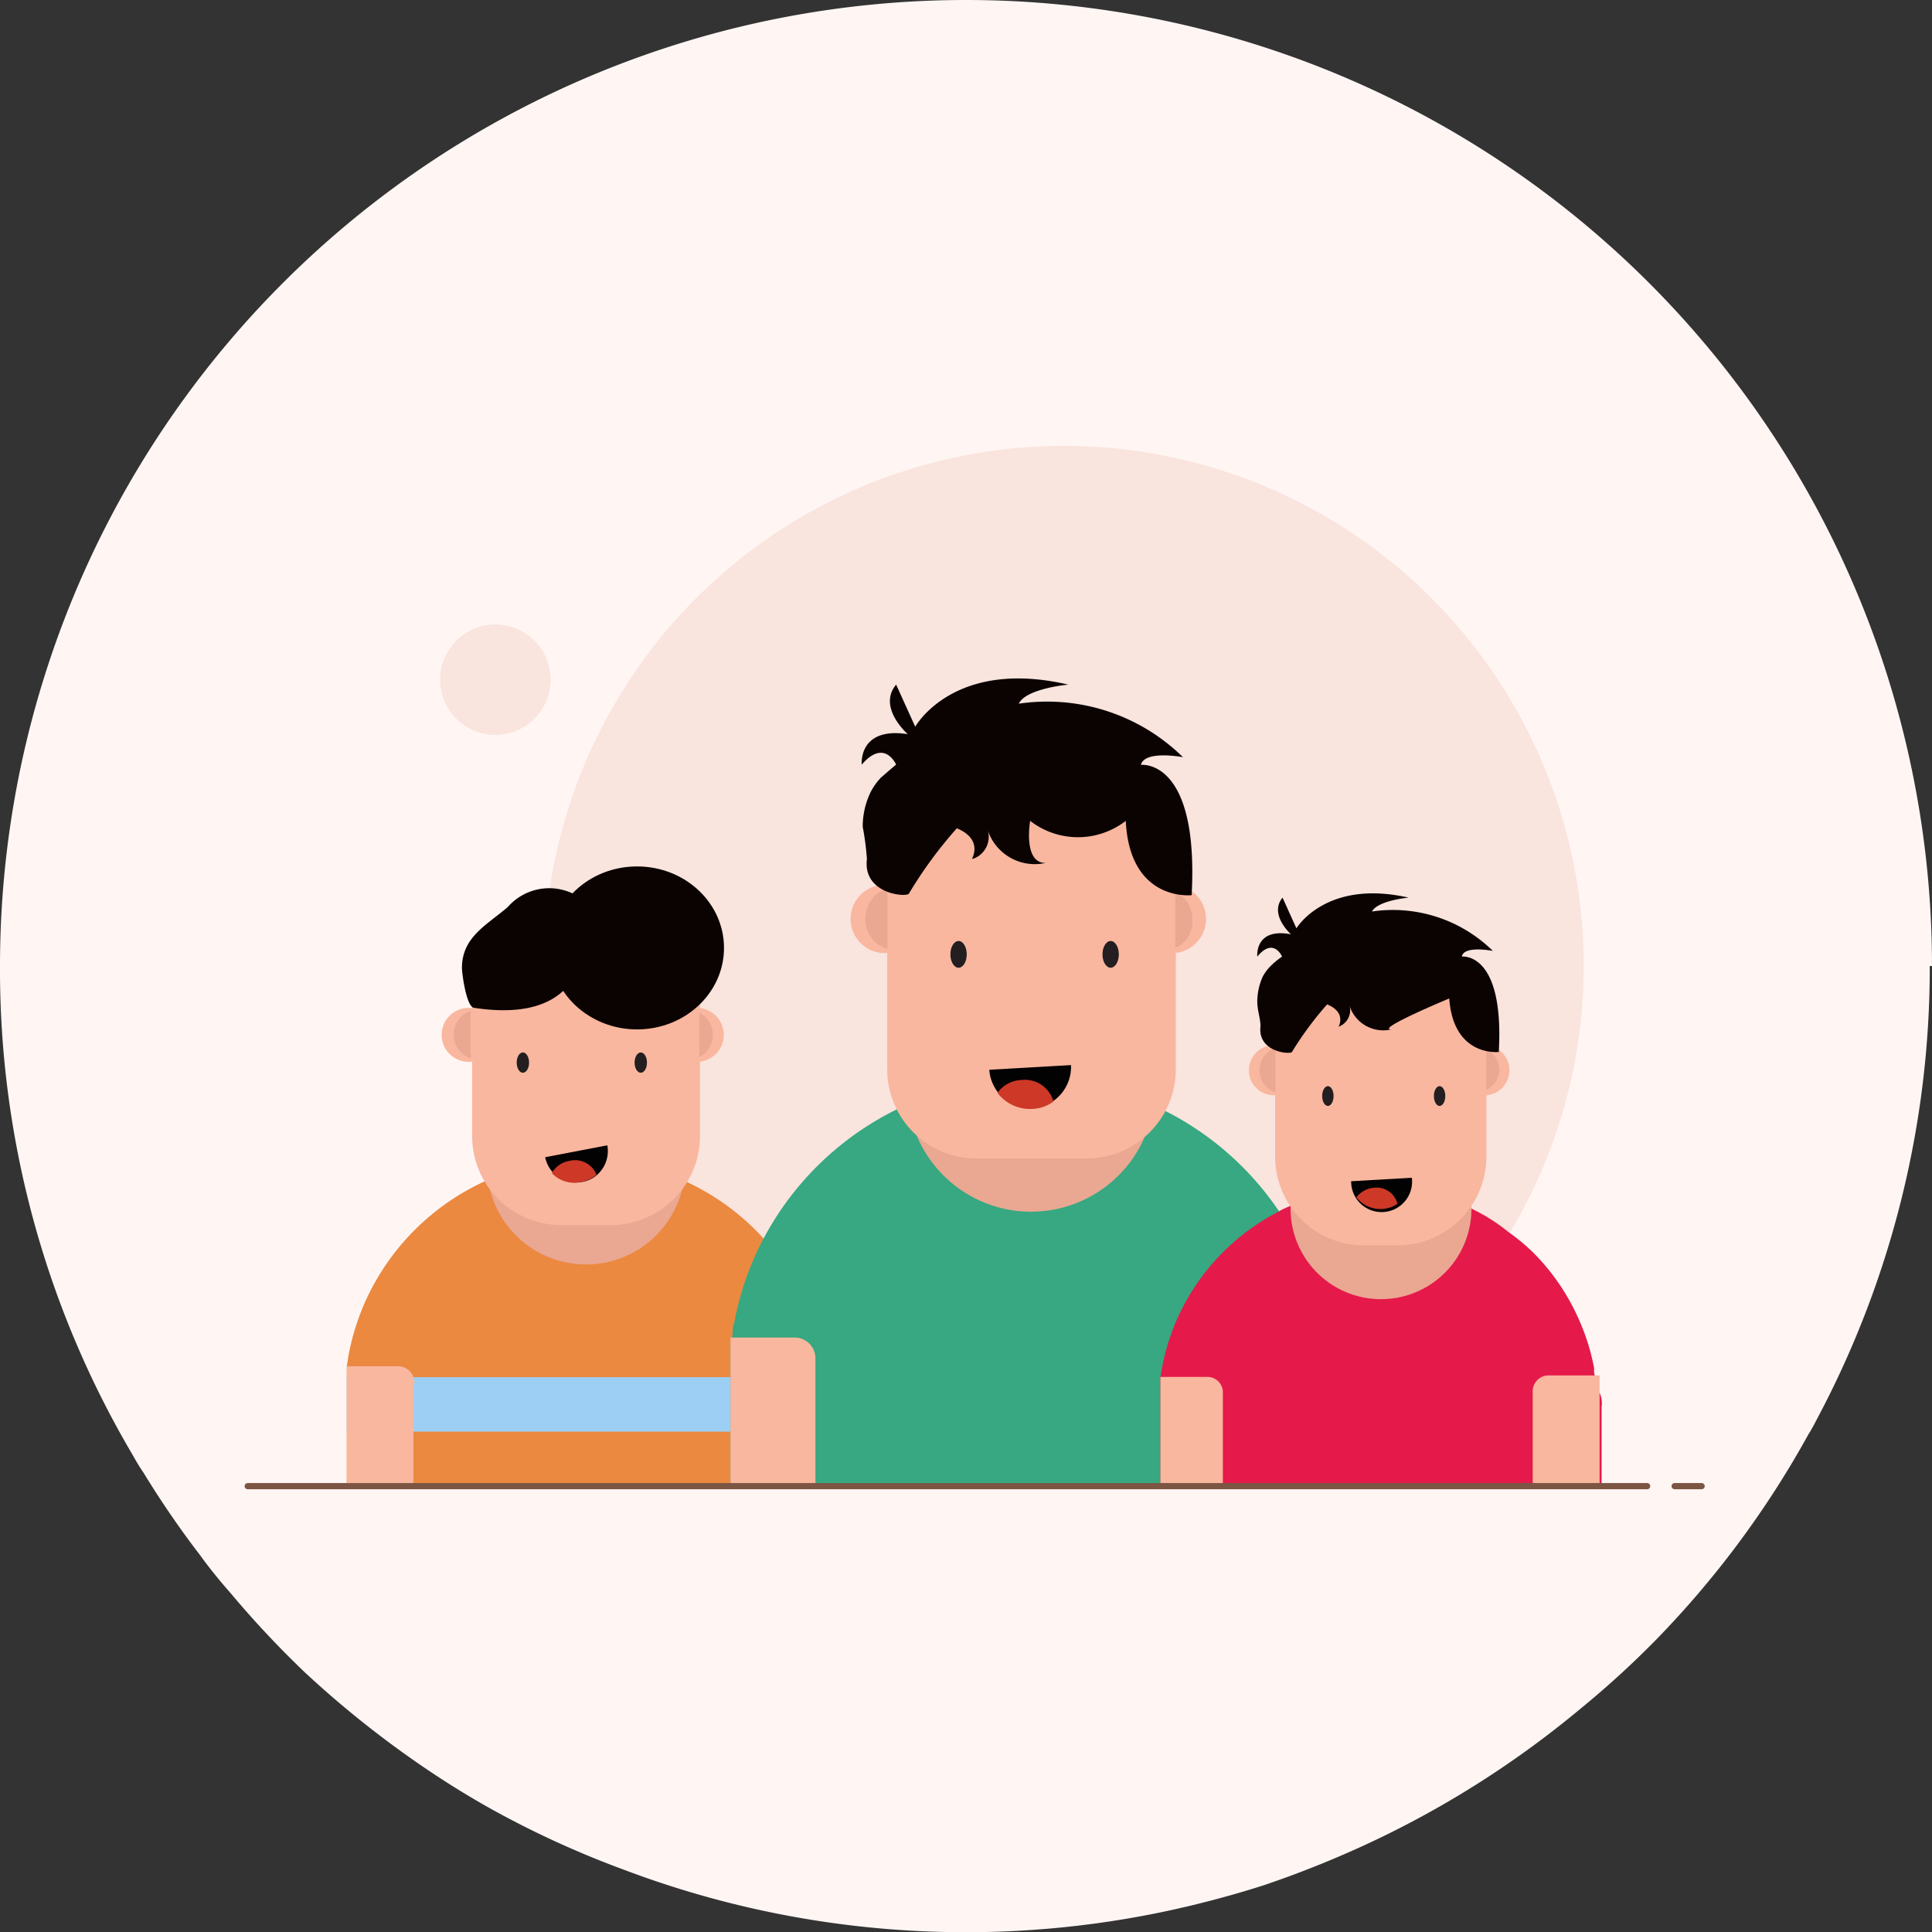 <svg id="Layer_1" data-name="Layer 1" xmlns="http://www.w3.org/2000/svg" viewBox="0 0 78 78.01"><rect x="0" y="0" width="78" height="78.01" fill="#333333" stroke="none"/><defs><style>.cls-1{fill:#fff6f4;}.cls-2{fill:#f9e4de;}.cls-3{fill:#eb8940;}.cls-4{fill:#eaa792;}.cls-5{fill:#f9b79f;}.cls-6{fill:#0a0301;}.cls-7{fill:#9dcff4;}.cls-8{fill:#231f20;}.cls-9{fill:#030202;}.cls-10{fill:#cd3827;}.cls-11{fill:#37a881;}.cls-12{fill:#e51a4a;}.cls-13{fill:none;stroke:#7c5543;stroke-linecap:round;stroke-miterlimit:10;stroke-width:0.25px;}</style></defs><title>avatars</title><path class="cls-1" d="M77.91,39a38.77,38.77,0,0,1-4.57,18.32c-.1.2-.21.4-.33.59a38.45,38.45,0,0,1-6.15,8.29A37.42,37.42,0,0,1,63.79,69a39.25,39.25,0,0,1-8.37,5.34A41.66,41.66,0,0,1,51,76.12a41.38,41.38,0,0,1-4.11,1.08,39,39,0,0,1-21.69-1.71A38.34,38.34,0,0,1,19.77,73q-1.44-.81-2.79-1.74a40.72,40.72,0,0,1-4.66-3.73,39.43,39.43,0,0,1-3-3.2c-.44-.5-.85-1-1.24-1.54a37.93,37.93,0,0,1-2.29-3.34c-.16-.23-.3-.47-.44-.72A38.52,38.52,0,0,1,0,39a39,39,0,0,1,78,0Z"/><circle class="cls-2" cx="42.95" cy="38.99" r="20.99"/><circle class="cls-2" cx="20" cy="27.44" r="2.23"/><path class="cls-3" d="M33.27,56.48V60H14V55.17l.07-.45a9.84,9.84,0,0,1,.68-2.18,9.73,9.73,0,0,1,17.74,0,9.22,9.22,0,0,1,.69,2.18,4,4,0,0,0,.08.5v.38C33.24,55.89,33.27,56.18,33.27,56.48Z"/><path class="cls-4" d="M27.61,47.68h0a4,4,0,0,1-7.9,0h0A9.63,9.63,0,0,1,27.61,47.68Z"/><path class="cls-5" d="M19,38.5h9.09a.18.18,0,0,1,.17.17v7.19a3.6,3.6,0,0,1-3.6,3.6h-2a3.6,3.6,0,0,1-3.6-3.6h0V38.5Z"/><circle class="cls-5" cx="28.13" cy="41.78" r="1.09"/><circle class="cls-5" cx="18.92" cy="41.78" r="1.09"/><path class="cls-4" d="M28.78,41.78a1,1,0,0,1-.55.9v-1.8A1,1,0,0,1,28.78,41.78Z"/><path class="cls-4" d="M19,40.82v1.9h0a1,1,0,0,1-.63-1.28h0a1,1,0,0,1,.63-.62Z"/><ellipse class="cls-6" cx="25.72" cy="38.27" rx="3.51" ry="3.29"/><path class="cls-6" d="M19.15,40.69c-.32,0-.5-1.4-.5-1.61,0-1.25,1-1.73,1.85-2.46a2.22,2.22,0,0,1,3-.32S24.85,41.55,19.15,40.69Z"/><path class="cls-7" d="M33.27,56.48V57.8H14V55.6H33.19A5.24,5.24,0,0,1,33.27,56.48Z"/><path class="cls-5" d="M33.27,56.48V60h-3V55.9a.65.65,0,0,1,.54-.72H33a.4.4,0,0,1,.22.06v.37C33.21,55.74,33.27,56.18,33.27,56.48Z"/><path class="cls-5" d="M16.69,55.88V60H14V55.16h2.08a.66.66,0,0,1,.65.66s0,0,0,.06Z"/><ellipse class="cls-8" cx="21.11" cy="42.9" rx="0.25" ry="0.41"/><ellipse class="cls-8" cx="25.87" cy="42.9" rx="0.25" ry="0.41"/><path class="cls-9" d="M24.52,46.24a1.28,1.28,0,0,1-.4,1.18,1.19,1.19,0,0,1-.63.3,1.27,1.27,0,0,1-1.48-1v0Z"/><path class="cls-10" d="M24.09,47.42a1.19,1.19,0,0,1-.64.3,1.22,1.22,0,0,1-1.17-.36,1,1,0,0,1,.7-.49.93.93,0,0,1,1.1.55Z"/><path class="cls-11" d="M53.77,55.64v4.41H29.49V54.54a1.69,1.69,0,0,1,.06-.55c.06-.18,0-.38.09-.56a11.78,11.78,0,0,1,.86-2.76,12.15,12.15,0,0,1,23,2.76l.1.63v.48A2.93,2.93,0,0,1,53.77,55.64Z"/><path class="cls-4" d="M46.59,44.51h0a5,5,0,0,1-9.93,0h0A12.18,12.18,0,0,1,46.59,44.51Z"/><path class="cls-5" d="M35.82,33H47.3a.17.17,0,0,1,.17.17v10a3.6,3.6,0,0,1-3.6,3.6H39.43a3.6,3.6,0,0,1-3.61-3.58V33Z"/><circle class="cls-5" cx="47.31" cy="37.1" r="1.38"/><circle class="cls-5" cx="35.72" cy="37.1" r="1.38"/><path class="cls-4" d="M48.14,37.1a1.15,1.15,0,0,1-.69,1.17V36A1.24,1.24,0,0,1,48.14,37.1Z"/><path class="cls-4" d="M35.83,35.88v2.43h0A1.26,1.26,0,0,1,35,36.7h0a1.22,1.22,0,0,1,.8-.82Z"/><path class="cls-5" d="M53.76,55.64v4.41H50V54.89a.82.82,0,0,1,.68-.9h2.79a.49.49,0,0,1,.28.07v.48A10,10,0,0,1,53.76,55.64Z"/><path class="cls-5" d="M32.92,54.84V60H29.49V54h2.62a.84.84,0,0,1,.81.86Z"/><path class="cls-6" d="M35,34.68a11.27,11.27,0,0,0-.17-1.3,3.21,3.21,0,0,1,.3-1.36,2.45,2.45,0,0,1,.43-.62s.62-.54.62-.53-.46-1.08-1.39,0c0,0-.15-1.54,1.86-1.23,0,0-1.24-1.08-.47-2l.77,1.7s1.54-2.78,6.18-1.7c0,0-1.7.15-2,.77a7.82,7.82,0,0,1,6.63,2.16s-1.54-.3-1.7.31c0,0,2.35-.29,2.05,5.26,0,0-2.5.29-2.66-3a3.15,3.15,0,0,1-3.86,0s-.3,1.7.62,1.7a2,2,0,0,1-2.35-1.38.94.94,0,0,1-.57,1.21l-.05,0s.47-.78-.61-1.23a17.27,17.27,0,0,0-1.93,2.63C36.65,36.24,34.82,36.12,35,34.68Z"/><ellipse class="cls-8" cx="38.7" cy="38.53" rx="0.33" ry="0.54"/><ellipse class="cls-8" cx="44.84" cy="38.53" rx="0.33" ry="0.54"/><path class="cls-9" d="M43.24,43a1.69,1.69,0,0,1-.7,1.44,1.49,1.49,0,0,1-.86.3,1.67,1.67,0,0,1-1.74-1.55Z"/><path class="cls-10" d="M42.53,44.47a1.49,1.49,0,0,1-.86.3,1.64,1.64,0,0,1-1.4-.65,1.26,1.26,0,0,1,1-.52A1.19,1.19,0,0,1,42.53,44.47Z"/><path class="cls-12" d="M64.66,56.81v3.24H46.85V55.59l.07-.4a9.09,9.09,0,0,1,.63-2,9,9,0,0,1,4.08-4.28,2.42,2.42,0,0,1,.36-.18h0a9.46,9.46,0,0,1,2.44-.7,9.36,9.36,0,0,1,1.18-.08,9.18,9.18,0,0,1,1.17.07,9,9,0,0,1,2.51.72h0a7.45,7.45,0,0,1,1.61,1,8,8,0,0,1,1,.83,8.88,8.88,0,0,1,1.83,2.67,8.78,8.78,0,0,1,.63,2,.7.7,0,0,0,.07.4c.07.13,0,0,0,.06V56A1,1,0,0,1,64.66,56.81Z"/><path class="cls-4" d="M59.4,48.59h0a3.65,3.65,0,1,1-7.29.42,2.94,2.94,0,0,1,0-.42h0A8.91,8.91,0,0,1,59.4,48.59Z"/><path class="cls-5" d="M51.48,40.16h8.37a.17.17,0,0,1,.16.17h0v6.36a3.59,3.59,0,0,1-3.59,3.59H55.07a3.59,3.59,0,0,1-3.59-3.59Z"/><circle class="cls-5" cx="59.93" cy="43.21" r="1.01"/><circle class="cls-5" cx="51.43" cy="43.21" r="1.01"/><path class="cls-4" d="M60.54,43.2A.94.94,0,0,1,60,44V42.37A.93.93,0,0,1,60.54,43.2Z"/><path class="cls-4" d="M51.49,42.31V44.1h0a.93.93,0,0,1-.59-1.17h0A.88.88,0,0,1,51.49,42.31Z"/><path class="cls-5" d="M65.18,60h-3.3V56.2a.64.64,0,0,1,.6-.67h2.1V60Z"/><path class="cls-5" d="M49.37,56.21V60H46.85V55.59h1.91a.62.62,0,0,1,.61.62Z"/><path class="cls-6" d="M50.89,41.43c0-.31-.13-.63-.13-1a2.47,2.47,0,0,1,.22-1A1.81,1.81,0,0,1,51.3,39a3.32,3.32,0,0,1,.46-.38s-.34-.8-1,0c0,0-.12-1.18,1.36-.9,0,0-.9-.8-.34-1.48l.56,1.24s1.18-2,4.53-1.24c0,0-1.24.11-1.48.56a5.76,5.76,0,0,1,4.88,1.59s-1.18-.23-1.25.23c0,0,1.72-.22,1.49,3.85,0,0-1.83.22-2-2.16,0,0-3,1.25-2.34,1.25a1.43,1.43,0,0,1-1.7-1,.7.7,0,0,1-.43.89h0s.34-.57-.46-.9a13.42,13.42,0,0,0-1.42,1.92C52.11,42.58,50.76,42.49,50.89,41.43Z"/><ellipse class="cls-8" cx="53.61" cy="44.25" rx="0.23" ry="0.4"/><ellipse class="cls-8" cx="58.12" cy="44.25" rx="0.23" ry="0.4"/><path class="cls-9" d="M57,47.55a1.23,1.23,0,1,1-2.45.14h0Z"/><path class="cls-10" d="M56.42,48.6a1.23,1.23,0,0,1-1.66-.26,1,1,0,0,1,.73-.39.87.87,0,0,1,.93.65Z"/><path class="cls-13" d="M67.61,60H68.7"/><path class="cls-13" d="M66.5,60H10"/></svg>